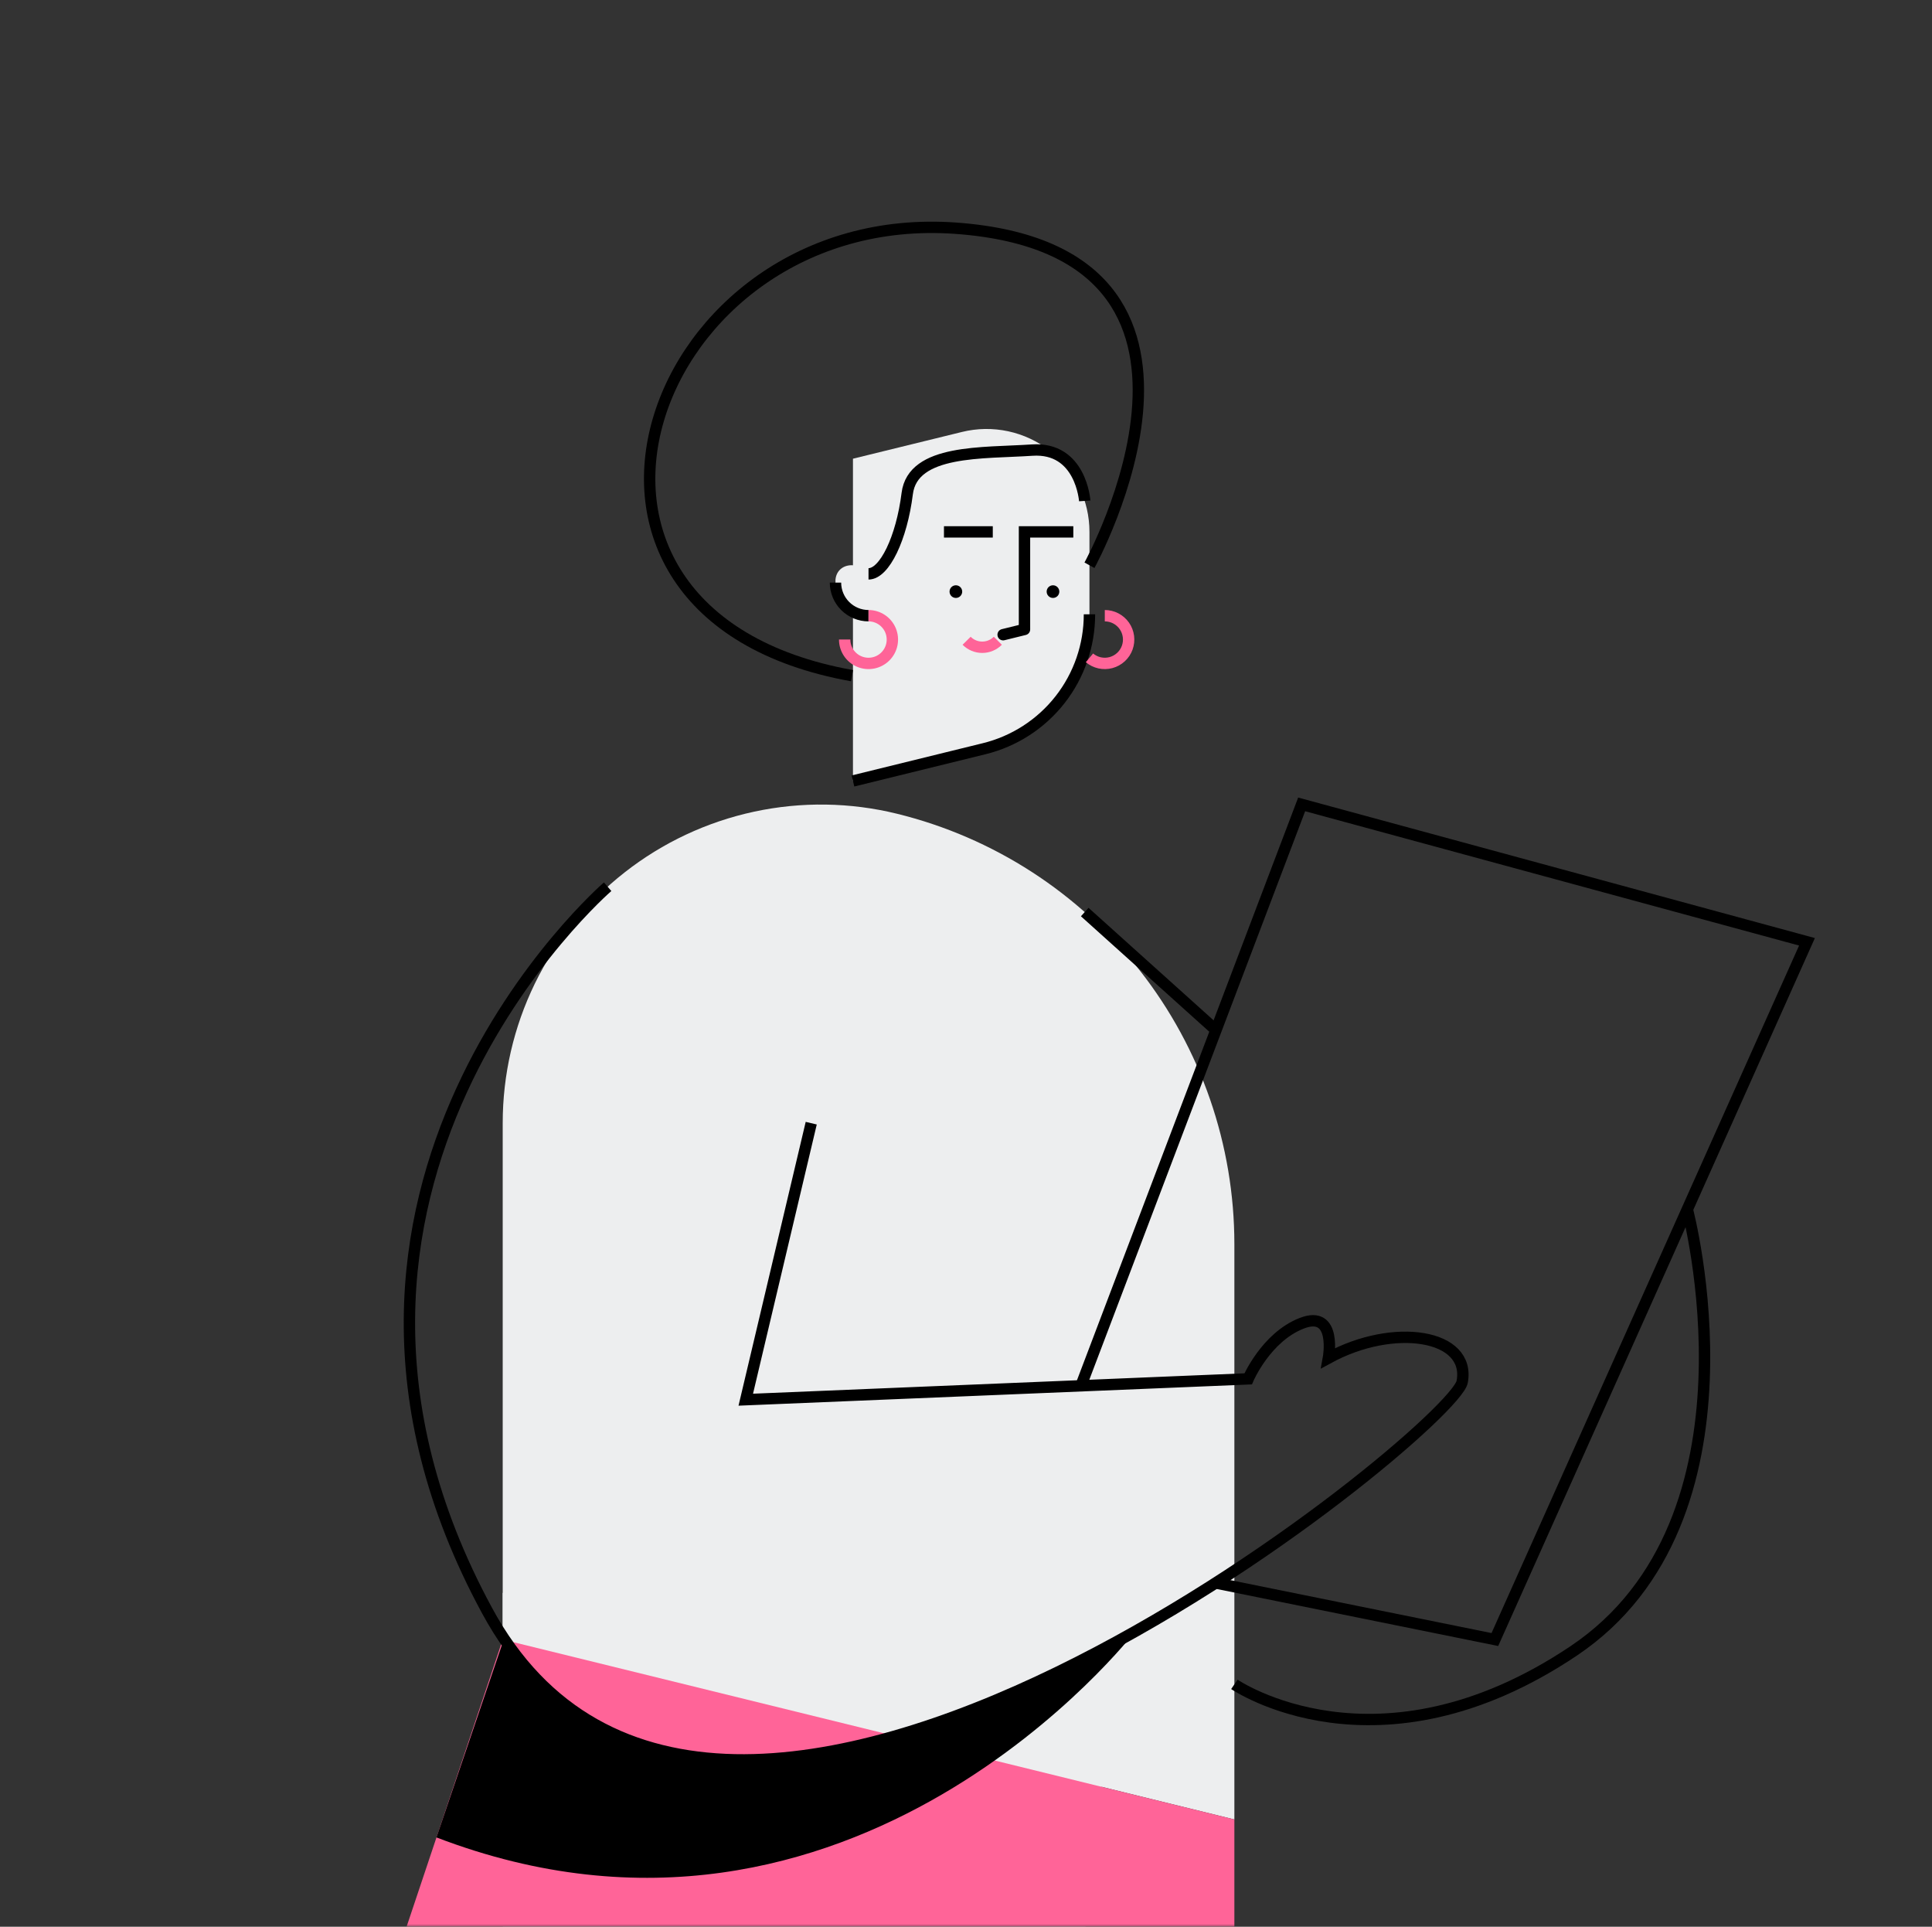<svg width="340" height="339" viewBox="0 0 340 339" fill="none" xmlns="http://www.w3.org/2000/svg">
<rect x="0" y="0" width="340" height="339" fill="#333333" stroke="none"/>
<g clip-path="url(#clip0_19_2)">
<mask id="mask0_19_2" style="mask-type:luminance" maskUnits="userSpaceOnUse" x="0" y="0" width="340" height="339">
<path d="M0 0H340V339H0V0Z" fill="white"/>
</mask>
<g mask="url(#mask0_19_2)">
<path d="M197.055 286.549L88.469 280.255V397.975V688.311H161.87L152.846 672.139L197.055 286.549Z" fill="#EDEEEF"/>
<path d="M191.727 93.585V108.086C191.732 113.536 189.907 118.829 186.545 123.118C183.183 127.406 178.478 130.441 173.185 131.737L150.107 137.41V80.708L169.293 76C171.96 75.344 174.742 75.304 177.427 75.882C180.112 76.46 182.631 77.641 184.792 79.336C186.953 81.031 188.701 83.195 189.903 85.665C191.104 88.135 191.728 90.846 191.727 93.593V93.585Z" fill="#EDEEEF"/>
<path d="M191.727 108.086C191.732 113.535 189.907 118.829 186.545 123.117C183.182 127.406 178.477 130.441 173.184 131.737L150.106 137.41" stroke="black" stroke-width="2" stroke-miterlimit="10"/>
<path d="M168.218 105.206C167.602 105.206 167.104 104.707 167.104 104.092C167.104 103.476 167.602 102.978 168.218 102.978C168.833 102.978 169.332 103.476 169.332 104.092C169.332 104.707 168.833 105.206 168.218 105.206Z" fill="black"/>
<path d="M185.308 105.206C184.693 105.206 184.194 104.707 184.194 104.092C184.194 103.476 184.693 102.978 185.308 102.978C185.924 102.978 186.422 103.476 186.422 104.092C186.422 104.707 185.924 105.206 185.308 105.206Z" fill="black"/>
<path d="M180.294 110.73V93.585H188.886" stroke="black" stroke-width="2" stroke-miterlimit="10"/>
<path d="M166.122 93.585H174.714" stroke="black" stroke-width="2" stroke-miterlimit="10"/>
<path d="M152.845 102.373V108.329C151.302 108.327 149.823 107.713 148.733 106.621C147.643 105.529 147.031 104.05 147.031 102.507C147.031 102.326 147.031 102.154 147.031 101.981C147.384 98.364 152.845 98.74 152.845 102.373Z" fill="#EDEEEF"/>
<path d="M152.846 108.329C151.303 108.327 149.824 107.713 148.734 106.621C147.644 105.529 147.031 104.05 147.031 102.507" stroke="black" stroke-width="2" stroke-miterlimit="10"/>
<path d="M175.602 112.739C175.242 113.102 174.814 113.39 174.343 113.586C173.871 113.782 173.366 113.883 172.855 113.883C172.345 113.883 171.839 113.782 171.368 113.586C170.896 113.39 170.468 113.102 170.109 112.739" stroke="#FF6498" stroke-width="2" stroke-miterlimit="10"/>
<path d="M180.294 110.746L176.535 111.672" stroke="black" stroke-width="2" stroke-miterlimit="10" stroke-linecap="round"/>
<path d="M190.895 88.131C190.895 88.131 190.259 78.605 181.628 79.194C172.996 79.782 160.637 78.998 159.656 86.844C158.676 94.691 155.654 100.969 152.845 100.969" stroke="black" stroke-width="2" stroke-miterlimit="10"/>
<path d="M191.727 99.454C191.727 99.454 222.291 44.079 168.218 40.155C114.145 36.232 88.697 107.898 149.942 118.883" stroke="black" stroke-width="2" stroke-miterlimit="10"/>
<path d="M148.647 112.52C148.646 113.35 148.891 114.163 149.351 114.854C149.811 115.546 150.466 116.085 151.233 116.404C152 116.723 152.845 116.807 153.66 116.646C154.474 116.485 155.223 116.086 155.811 115.499C156.399 114.912 156.8 114.164 156.962 113.35C157.125 112.535 157.042 111.691 156.725 110.923C156.407 110.155 155.869 109.499 155.178 109.038C154.488 108.576 153.676 108.33 152.845 108.33" stroke="#FF6498" stroke-width="2" stroke-miterlimit="10"/>
<path d="M191.727 115.745C192.244 116.178 192.858 116.481 193.517 116.627C194.176 116.772 194.86 116.757 195.511 116.583C196.163 116.408 196.763 116.078 197.26 115.623C197.758 115.167 198.138 114.598 198.369 113.964C198.6 113.33 198.674 112.649 198.586 111.98C198.498 111.312 198.25 110.674 197.864 110.121C197.477 109.568 196.962 109.117 196.364 108.805C195.766 108.493 195.101 108.33 194.426 108.33" stroke="#FF6498" stroke-width="2" stroke-miterlimit="10"/>
<path d="M88.469 197.58V288.479L217.229 320.125V218.9C217.228 201.458 211.38 184.519 200.618 170.792C189.857 157.065 174.805 147.342 157.867 143.177C149.617 141.15 141.014 141.025 132.708 142.812C124.403 144.6 116.613 148.252 109.927 153.494C103.241 158.736 97.835 165.43 94.118 173.069C90.4 180.708 88.468 189.092 88.469 197.588V197.58Z" fill="#EDEEEF"/>
<path d="M88.469 288.471L217.229 320.125V519.209L21.535 488.395L88.469 288.471Z" fill="#FF6498"/>
<path d="M106.934 156.015C106.934 156.015 45.453 209.123 85.731 283.409C126.01 357.696 255.751 251.496 257.32 243.131C258.889 234.766 245.291 232.663 233.779 238.941C233.779 238.941 235.349 230.38 229.071 232.828C222.794 235.276 219.655 242.605 219.655 242.605L131.243 246.27L142.763 197.619" stroke="black" stroke-width="2" stroke-miterlimit="10"/>
<path d="M190.228 243.822L229.071 141.529L318 165.706L263.072 288.471L213.926 278.513" stroke="black" stroke-width="2" stroke-miterlimit="10"/>
<path d="M199.754 287.058C199.754 287.058 150.154 351.403 76.809 323.287L88.705 288.329C112.591 323.868 160.928 308.951 199.754 287.058Z" fill="black"/>
<path d="M190.895 160.472L213.989 181.243" stroke="black" stroke-width="2" stroke-miterlimit="10"/>
<path d="M296.939 212.787C296.939 212.787 311.463 267.323 276.937 290.472C242.41 313.62 217.23 296.357 217.23 296.357" stroke="black" stroke-width="2" stroke-miterlimit="10"/>
</g>
</g>
<defs>
<clipPath id="clip0_19_2">
<rect width="340" height="339" fill="white" transform="matrix(-1 0 0 1 340 0)"/>
</clipPath>
</defs>
</svg>
